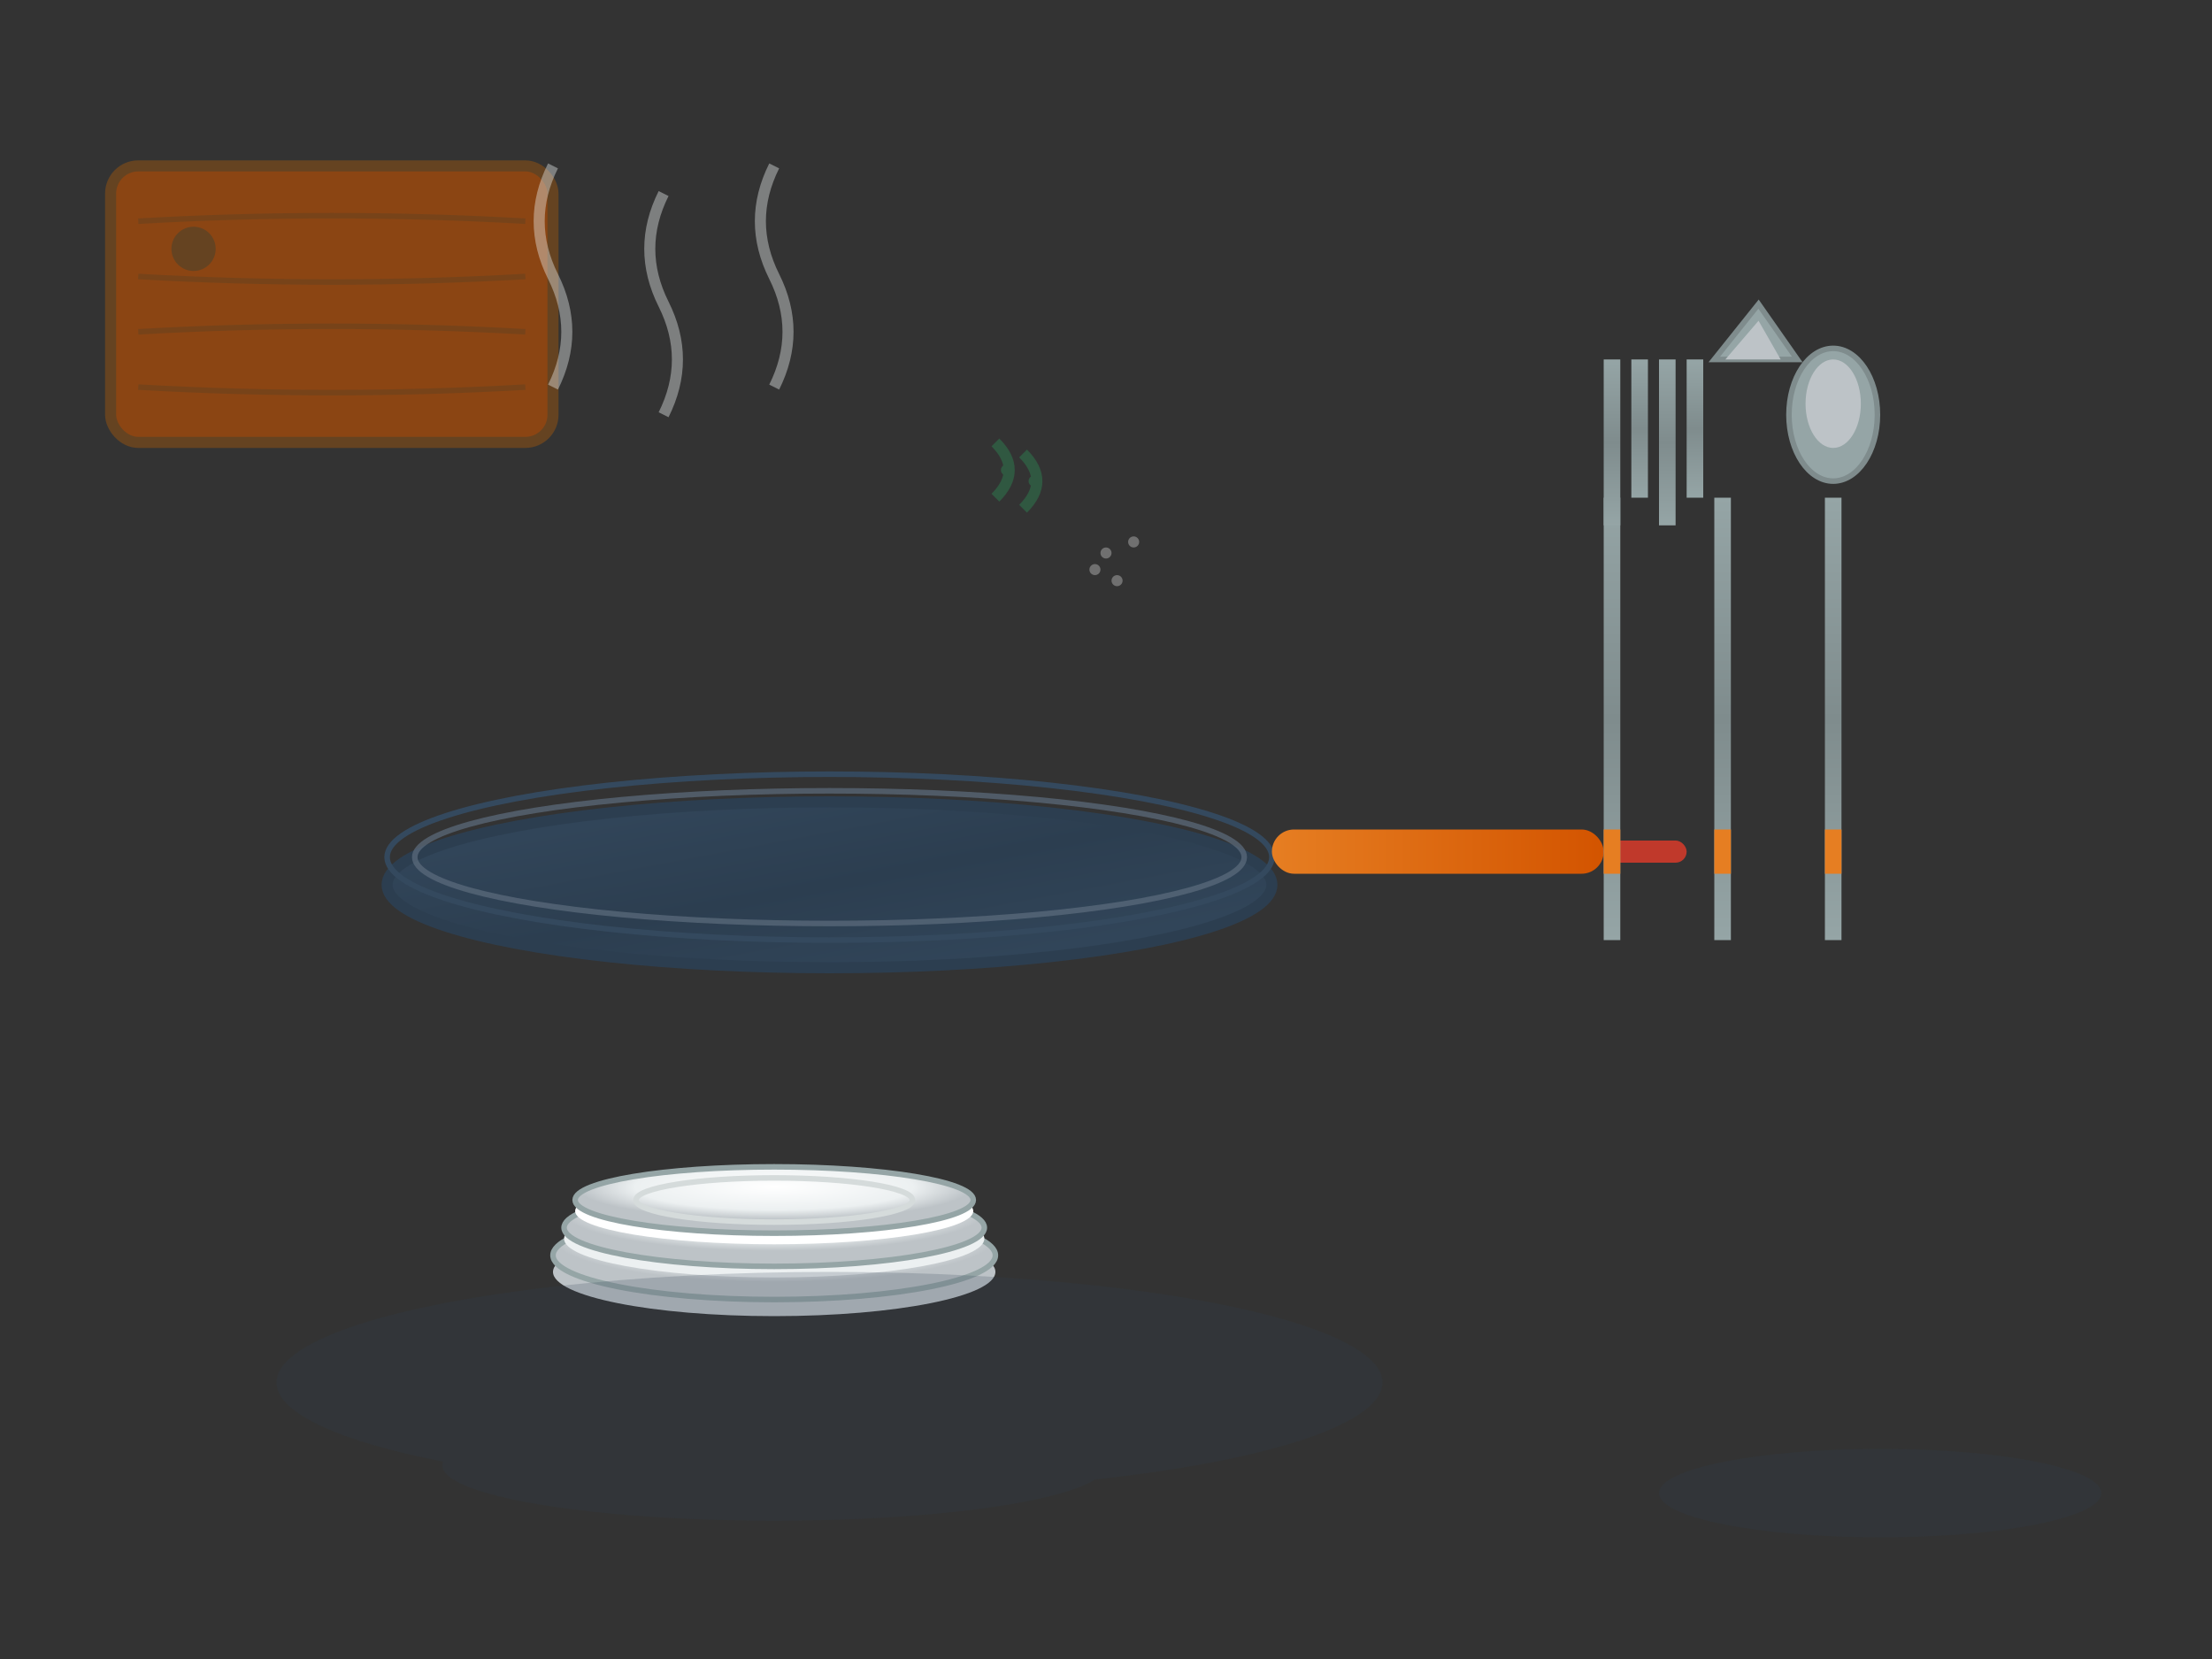 <svg xmlns="http://www.w3.org/2000/svg" viewBox="0 0 400 300" style="background-color: transparent;">
  <rect x="0" y="0" width="400" height="300" fill="#333333" stroke="none"/>
  <defs>
    <linearGradient id="panGradient" x1="0%" y1="0%" x2="100%" y2="100%">
      <stop offset="0%" style="stop-color:#34495e;stop-opacity:1"/>
      <stop offset="50%" style="stop-color:#2c3e50;stop-opacity:1"/>
      <stop offset="100%" style="stop-color:#34495e;stop-opacity:1"/>
    </linearGradient>
    <linearGradient id="handleGradient" x1="0%" y1="0%" x2="100%" y2="0%">
      <stop offset="0%" style="stop-color:#e67e22;stop-opacity:1"/>
      <stop offset="100%" style="stop-color:#d35400;stop-opacity:1"/>
    </linearGradient>
    <radialGradient id="plateGradient" cx="50%" cy="30%">
      <stop offset="0%" style="stop-color:#ffffff;stop-opacity:1"/>
      <stop offset="70%" style="stop-color:#ecf0f1;stop-opacity:1"/>
      <stop offset="100%" style="stop-color:#bdc3c7;stop-opacity:1"/>
    </radialGradient>
    <linearGradient id="utensilGradient" x1="0%" y1="0%" x2="0%" y2="100%">
      <stop offset="0%" style="stop-color:#95a5a6;stop-opacity:1"/>
      <stop offset="50%" style="stop-color:#7f8c8d;stop-opacity:1"/>
      <stop offset="100%" style="stop-color:#95a5a6;stop-opacity:1"/>
    </linearGradient>
  </defs>
  
  <!-- Main cooking pan -->
  <g transform="translate(50, 80)">
    <!-- Pan body -->
    <ellipse cx="100" cy="80" rx="80" ry="15" fill="url(#panGradient)" stroke="#2c3e50" stroke-width="2"/>
    <ellipse cx="100" cy="75" rx="80" ry="15" fill="none" stroke="#34495e" stroke-width="1"/>
    
    <!-- Pan handle -->
    <rect x="180" y="70" width="60" height="8" rx="4" fill="url(#handleGradient)"/>
    <rect x="240" y="72" width="15" height="4" rx="2" fill="#c0392b"/>
    
    <!-- Pan rim highlight -->
    <ellipse cx="100" cy="75" rx="75" ry="12" fill="none" stroke="#5d6d7e" stroke-width="1" opacity="0.7"/>
  </g>
  
  <!-- Plate stack -->
  <g transform="translate(60, 180)">
    <!-- Bottom plate -->
    <ellipse cx="80" cy="50" rx="40" ry="8" fill="#bdc3c7"/>
    <ellipse cx="80" cy="47" rx="40" ry="8" fill="url(#plateGradient)" stroke="#95a5a6" stroke-width="1"/>
    
    <!-- Middle plate -->
    <ellipse cx="80" cy="44" rx="38" ry="7" fill="#ecf0f1"/>
    <ellipse cx="80" cy="42" rx="38" ry="7" fill="url(#plateGradient)" stroke="#95a5a6" stroke-width="1"/>
    
    <!-- Top plate -->
    <ellipse cx="80" cy="39" rx="36" ry="6" fill="#ffffff"/>
    <ellipse cx="80" cy="37" rx="36" ry="6" fill="url(#plateGradient)" stroke="#95a5a6" stroke-width="1"/>
    
    <!-- Plate pattern -->
    <ellipse cx="80" cy="37" rx="25" ry="4" fill="none" stroke="#d5dbdb" stroke-width="1"/>
  </g>
  
  <!-- Kitchen utensils -->
  <g transform="translate(280, 50)">
    <!-- Fork -->
    <g transform="translate(10, 0)">
      <rect x="0" y="40" width="3" height="80" fill="url(#utensilGradient)"/>
      <rect x="0" y="15" width="3" height="30" fill="url(#utensilGradient)"/>
      <rect x="5" y="15" width="3" height="25" fill="url(#utensilGradient)"/>
      <rect x="10" y="15" width="3" height="30" fill="url(#utensilGradient)"/>
      <rect x="15" y="15" width="3" height="25" fill="url(#utensilGradient)"/>
      <!-- Handle decoration -->
      <rect x="0" y="100" width="3" height="8" fill="#e67e22"/>
    </g>
    
    <!-- Knife -->
    <g transform="translate(30, 0)">
      <rect x="0" y="40" width="3" height="80" fill="url(#utensilGradient)"/>
      <path d="M0,15 L15,15 L8,5 Z" fill="#95a5a6" stroke="#7f8c8d" stroke-width="1"/>
      <!-- Blade highlight -->
      <path d="M2,15 L12,15 L8,8 Z" fill="#bdc3c7"/>
      <!-- Handle decoration -->
      <rect x="0" y="100" width="3" height="8" fill="#e67e22"/>
    </g>
    
    <!-- Spoon -->
    <g transform="translate(50, 0)">
      <rect x="0" y="40" width="3" height="80" fill="url(#utensilGradient)"/>
      <ellipse cx="1.5" cy="25" rx="8" ry="12" fill="#95a5a6" stroke="#7f8c8d" stroke-width="1"/>
      <!-- Spoon bowl highlight -->
      <ellipse cx="1.5" cy="23" rx="5" ry="8" fill="#bdc3c7"/>
      <!-- Handle decoration -->
      <rect x="0" y="100" width="3" height="8" fill="#e67e22"/>
    </g>
  </g>
  
  <!-- Cutting board -->
  <g transform="translate(20, 30)">
    <rect x="0" y="0" width="80" height="50" rx="5" fill="#8b4513" stroke="#654321" stroke-width="2"/>
    <!-- Wood grain effect -->
    <path d="M5,10 Q40,8 75,10" stroke="#654321" stroke-width="1" fill="none" opacity="0.5"/>
    <path d="M5,20 Q40,22 75,20" stroke="#654321" stroke-width="1" fill="none" opacity="0.5"/>
    <path d="M5,30 Q40,28 75,30" stroke="#654321" stroke-width="1" fill="none" opacity="0.5"/>
    <path d="M5,40 Q40,42 75,40" stroke="#654321" stroke-width="1" fill="none" opacity="0.5"/>
    
    <!-- Handle hole -->
    <circle cx="15" cy="15" r="4" fill="#654321"/>
  </g>
  
  <!-- Steam effect -->
  <g opacity="0.4">
    <path d="M100,70 Q105,60 100,50 Q95,40 100,30" stroke="#ecf0f1" stroke-width="2" fill="none"/>
    <path d="M120,75 Q125,65 120,55 Q115,45 120,35" stroke="#ecf0f1" stroke-width="2" fill="none"/>
    <path d="M140,70 Q145,60 140,50 Q135,40 140,30" stroke="#ecf0f1" stroke-width="2" fill="none"/>
  </g>
  
  <!-- Decorative elements -->
  <g opacity="0.3">
    <!-- Salt crystals -->
    <circle cx="200" cy="100" r="1" fill="#ffffff"/>
    <circle cx="205" cy="98" r="1" fill="#ffffff"/>
    <circle cx="198" cy="103" r="1" fill="#ffffff"/>
    <circle cx="202" cy="105" r="1" fill="#ffffff"/>
    
    <!-- Herbs -->
    <path d="M180,90 Q185,85 180,80" stroke="#27ae60" stroke-width="2" fill="none"/>
    <path d="M185,92 Q190,87 185,82" stroke="#27ae60" stroke-width="2" fill="none"/>
    <circle cx="182" cy="85" r="1" fill="#27ae60"/>
    <circle cx="187" cy="87" r="1" fill="#27ae60"/>
  </g>
  
  <!-- Shadow effects -->
  <g opacity="0.2">
    <ellipse cx="150" cy="250" rx="100" ry="20" fill="#2c3e50"/>
    <ellipse cx="140" cy="265" rx="60" ry="10" fill="#2c3e50"/>
    <ellipse cx="340" cy="270" rx="40" ry="8" fill="#2c3e50"/>
  </g>
</svg>
